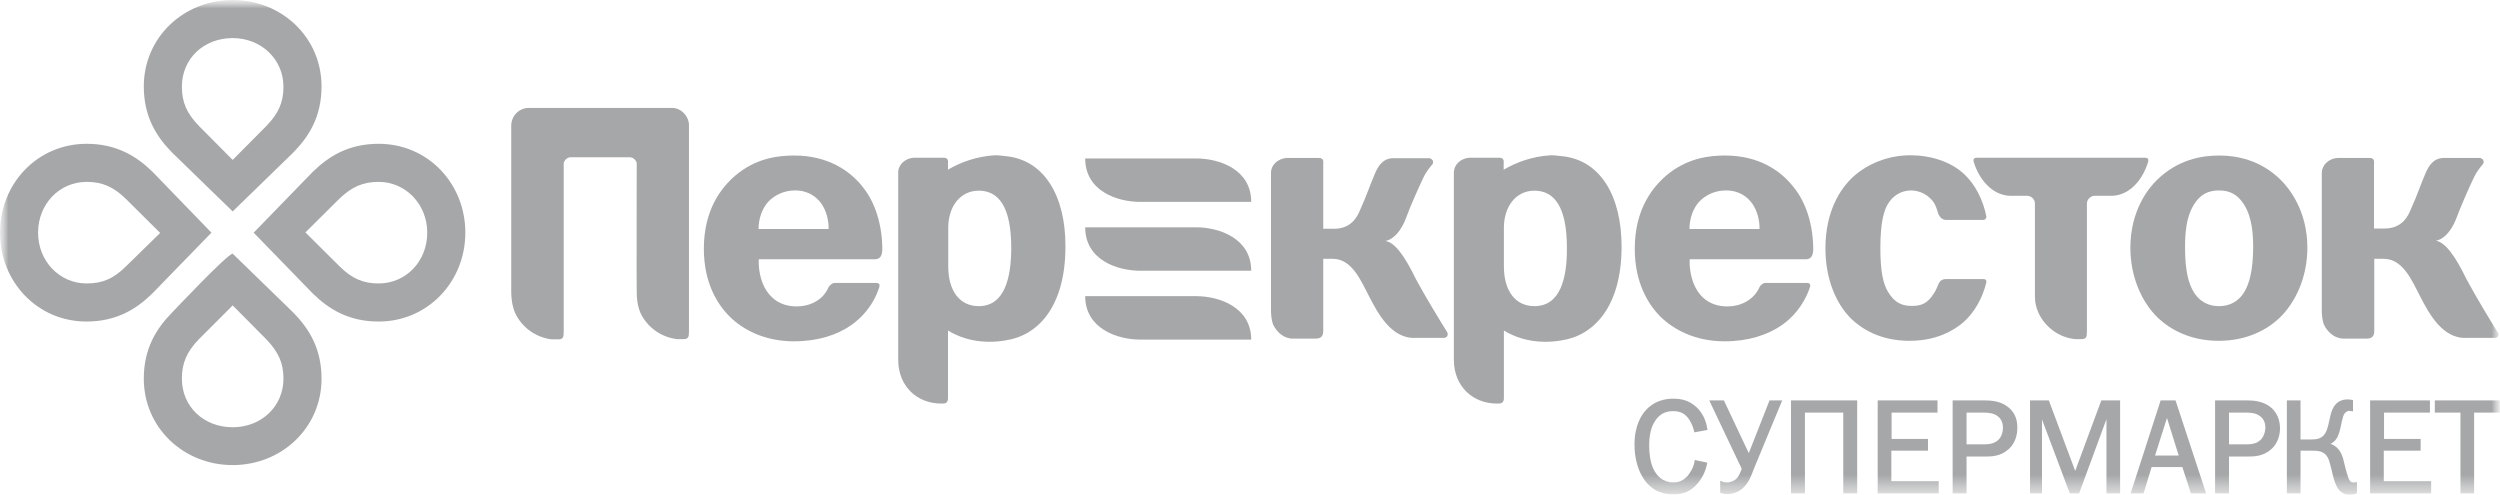 <?xml version="1.0" encoding="UTF-8"?> <svg xmlns="http://www.w3.org/2000/svg" viewBox="0 0 150 29.692" fill="none"><g clip-path="url(#clip0_241_24448)"><mask id="mask0_241_24448" style="mask-type:luminance" maskUnits="userSpaceOnUse" x="0" y="0" width="600" height="119"><path d="M150 0H0V29.692H150V0Z" fill="white"></path></mask><g mask="url(#mask0_241_24448)"><mask id="mask1_241_24448" style="mask-type:luminance" maskUnits="userSpaceOnUse" x="0" y="0" width="600" height="119"><path d="M150 0H0V29.692H150V0Z" fill="white"></path></mask><g mask="url(#mask1_241_24448)"><g opacity="0.3"><mask id="mask2_241_24448" style="mask-type:luminance" maskUnits="userSpaceOnUse" x="438" y="-16" width="219" height="111"><path d="M164.004 -3.999H109.629V23.54H164.004V-3.999Z" fill="white"></path></mask><g mask="url(#mask2_241_24448)"><path d="M137.974 19.512C137.739 19.512 137.578 19.614 137.446 19.731L137.065 20.112C137.036 20.142 137.007 20.171 137.007 20.215C137.007 20.259 137.036 20.288 137.065 20.317L137.446 20.698C137.578 20.83 137.739 20.918 137.974 20.918C138.369 20.918 138.662 20.61 138.662 20.215C138.662 19.819 138.369 19.512 137.974 19.512ZM137.974 19.805C138.193 19.805 138.369 19.98 138.369 20.215C138.369 20.449 138.193 20.625 137.974 20.625C137.842 20.625 137.754 20.581 137.651 20.479L137.373 20.2L137.651 19.922C137.754 19.834 137.842 19.805 137.974 19.805Z" fill="#A6A7A8"></path></g><mask id="mask3_241_24448" style="mask-type:luminance" maskUnits="userSpaceOnUse" x="438" y="-16" width="219" height="111"><path d="M164.004 -3.999H109.629V23.54H164.004V-3.999Z" fill="white"></path></mask><g mask="url(#mask3_241_24448)"><path d="M135.659 19.512C135.278 19.512 134.971 19.819 134.971 20.215C134.971 20.61 135.264 20.918 135.659 20.918C135.893 20.918 136.055 20.815 136.186 20.698L136.567 20.317C136.597 20.288 136.626 20.259 136.626 20.215C136.626 20.171 136.611 20.142 136.567 20.112L136.186 19.731C136.055 19.6 135.893 19.512 135.659 19.512ZM135.659 19.805C135.791 19.805 135.879 19.849 135.982 19.951L136.26 20.23L135.982 20.508C135.879 20.61 135.791 20.654 135.659 20.654C135.44 20.654 135.264 20.464 135.264 20.244C135.264 19.98 135.44 19.805 135.659 19.805Z" fill="#A6A7A8"></path></g><mask id="mask4_241_24448" style="mask-type:luminance" maskUnits="userSpaceOnUse" x="438" y="-16" width="219" height="111"><path d="M164.004 -3.999H109.629V23.54H164.004V-3.999Z" fill="white"></path></mask><g mask="url(#mask4_241_24448)"><path d="M136.816 20.405C136.773 20.405 136.743 20.435 136.714 20.464L136.333 20.845C136.201 20.977 136.113 21.138 136.113 21.372C136.113 21.753 136.421 22.061 136.816 22.061C137.212 22.061 137.519 21.768 137.519 21.372C137.519 21.138 137.417 20.977 137.3 20.845L136.919 20.464C136.89 20.435 136.86 20.405 136.816 20.405ZM136.816 20.771L137.095 21.05C137.197 21.152 137.241 21.24 137.241 21.372C137.241 21.592 137.065 21.768 136.831 21.768C136.597 21.768 136.421 21.592 136.421 21.372C136.421 21.24 136.465 21.152 136.553 21.05L136.816 20.771Z" fill="#A6A7A8"></path></g><mask id="mask5_241_24448" style="mask-type:luminance" maskUnits="userSpaceOnUse" x="438" y="-16" width="219" height="111"><path d="M164.004 -3.999H109.629V23.54H164.004V-3.999Z" fill="white"></path></mask><g mask="url(#mask5_241_24448)"><path d="M136.816 18.369C136.421 18.369 136.113 18.662 136.113 19.058C136.113 19.292 136.216 19.453 136.333 19.585L136.714 19.966C136.743 19.995 136.773 20.024 136.816 20.024C136.86 20.024 136.89 19.995 136.919 19.966L137.3 19.585C137.432 19.453 137.519 19.292 137.519 19.058C137.519 18.662 137.212 18.369 136.816 18.369ZM136.816 18.662C137.051 18.662 137.226 18.838 137.226 19.058C137.226 19.189 137.183 19.277 137.095 19.38L136.816 19.658L136.538 19.38C136.435 19.277 136.392 19.189 136.392 19.058C136.406 18.838 136.582 18.662 136.816 18.662Z" fill="#A6A7A8"></path></g></g></g><mask id="mask6_241_24448" style="mask-type:luminance" maskUnits="userSpaceOnUse" x="0" y="0" width="600" height="119"><path d="M150 0H0V29.692H150V0Z" fill="white"></path></mask><g mask="url(#mask6_241_24448)"><path d="M146.089 24.023V24.756H147.627V29.605H148.447V24.756H149.985V24.023H146.089ZM143.042 27.041H145.239V26.338H143.042V24.756H145.796V24.023H142.207V29.605H145.869V28.872H143.027V27.041H143.042ZM141.196 28.945C141.02 28.945 140.976 28.843 140.903 28.667C140.654 27.979 140.669 27.656 140.493 27.261C140.42 27.085 140.23 26.763 139.834 26.631C140.112 26.499 140.259 26.25 140.332 26.016C140.478 25.605 140.523 24.99 140.684 24.8C140.742 24.727 140.859 24.653 140.933 24.653C140.962 24.653 140.991 24.653 141.094 24.668L141.181 24.683V24.009L141.123 23.994C141.065 23.98 140.962 23.965 140.845 23.965C140.581 23.965 140.171 24.053 139.951 24.551C139.761 24.976 139.732 25.649 139.512 26.001C139.321 26.308 139.028 26.367 138.721 26.367H138.032V24.023H137.212V29.605H138.032V27.041H138.706C139.072 27.041 139.439 27.056 139.658 27.436C139.746 27.583 139.79 27.803 139.893 28.183C139.981 28.579 140.068 28.931 140.215 29.209C140.42 29.575 140.713 29.692 140.991 29.692H141.006C141.167 29.692 141.269 29.663 141.387 29.605L141.416 29.59V28.916L141.314 28.945C141.299 28.945 141.255 28.945 141.196 28.945ZM135.615 26.411C135.351 26.66 134.971 26.66 134.722 26.66H133.74V24.756H134.795C135.044 24.756 135.395 24.785 135.63 24.99C135.747 25.078 135.923 25.283 135.923 25.664C135.908 26.001 135.776 26.265 135.615 26.411ZM136.186 24.39C135.747 24.067 135.22 24.023 134.78 24.023H132.905V29.605H133.74V27.392H134.81C134.824 27.392 134.839 27.392 134.853 27.392C135.22 27.392 135.791 27.392 136.274 26.953C136.45 26.807 136.802 26.396 136.802 25.679C136.787 24.99 136.465 24.595 136.186 24.39ZM129.302 27.334L130.019 25.078L130.723 27.334H129.302ZM130.532 24.023H129.639L127.837 29.605H128.613L129.097 28.023H130.942L131.455 29.605H132.363L132.334 29.502L130.532 24.023ZM124.512 28.257L122.93 24.023H121.802V29.605H122.519V25.166L124.189 29.605H124.746L126.387 25.151V29.605H127.207V24.023H126.079L124.512 28.257ZM119.883 26.411C119.605 26.66 119.224 26.66 118.975 26.66H117.993V24.756H119.033C119.282 24.756 119.648 24.785 119.883 24.99C120 25.078 120.176 25.283 120.176 25.664C120.176 26.001 120.044 26.265 119.883 26.411ZM120.439 24.39C120.014 24.067 119.472 24.023 119.033 24.023H117.158V29.605H117.993V27.392H119.062C119.077 27.392 119.092 27.392 119.092 27.392C119.473 27.392 120.029 27.392 120.513 26.953C120.689 26.807 121.04 26.396 121.04 25.679C121.055 24.99 120.733 24.595 120.439 24.39ZM113.496 27.041H115.679V26.338H113.496V24.756H116.25V24.023H112.661V29.605H116.323V28.872H113.481V27.041H113.496ZM107.461 29.605H108.296V24.756H110.596V29.605H111.431V24.023H107.461V29.605ZM104.927 27.188L103.433 24.023H102.554L104.502 28.125C104.443 28.316 104.326 28.594 104.165 28.74C104.048 28.843 103.858 28.945 103.594 28.945C103.491 28.945 103.418 28.931 103.316 28.887L103.213 28.843V29.575L103.257 29.59C103.345 29.619 103.477 29.648 103.638 29.648C103.945 29.648 104.297 29.531 104.561 29.297C104.927 28.974 105.088 28.52 105.234 28.125L106.933 24.023H106.172L104.927 27.188ZM101.675 27.686C101.587 28.154 101.338 28.447 101.25 28.564C101.001 28.814 100.781 28.945 100.4 28.945C99.77 28.945 99.404 28.55 99.199 28.125C99.023 27.744 98.95 27.217 98.95 26.748C98.95 26.367 98.994 25.781 99.243 25.357C99.551 24.814 99.961 24.668 100.386 24.668C100.825 24.668 101.118 24.814 101.367 25.195C101.514 25.43 101.602 25.679 101.645 25.869L101.66 25.942L101.733 25.928L102.451 25.796L102.436 25.723C102.363 25.195 102.114 24.727 101.792 24.434C101.338 24.009 100.855 23.921 100.4 23.921C100.034 23.921 99.287 23.98 98.701 24.668C98.525 24.873 98.056 25.503 98.071 26.704C98.071 27.422 98.247 28.154 98.599 28.696C99.155 29.546 99.902 29.663 100.4 29.663H100.415C100.825 29.663 101.323 29.59 101.792 29.077C102.114 28.74 102.334 28.286 102.422 27.832L102.436 27.759L101.675 27.598V27.686Z" fill="#A6A7A8"></path></g><mask id="mask7_241_24448" style="mask-type:luminance" maskUnits="userSpaceOnUse" x="0" y="0" width="600" height="119"><path d="M150 0H0V29.692H150V0Z" fill="white"></path></mask><g mask="url(#mask7_241_24448)"><path d="M22.72 8.628C20.933 8.628 19.731 9.36 18.75 10.327L15.22 13.96L18.75 17.593C19.731 18.56 20.933 19.292 22.72 19.292C25.664 19.292 27.92 16.904 27.92 13.96C27.92 11.016 25.679 8.628 22.72 8.628ZM22.72 10.913C24.346 10.913 25.635 12.261 25.635 13.96C25.635 15.674 24.36 17.007 22.72 17.007C21.782 17.007 21.108 16.714 20.361 15.967L18.325 13.945L20.347 11.938C21.108 11.206 21.782 10.913 22.72 10.913Z" fill="#A6A7A8"></path></g><mask id="mask8_241_24448" style="mask-type:luminance" maskUnits="userSpaceOnUse" x="0" y="0" width="600" height="119"><path d="M150 0H0V29.692H150V0Z" fill="white"></path></mask><g mask="url(#mask8_241_24448)"><path d="M5.2 8.628C2.241 8.628 0 11.016 0 13.96C0 16.904 2.241 19.292 5.186 19.292C6.973 19.292 8.174 18.56 9.155 17.593L12.686 13.96L9.17 10.327C8.188 9.36 6.973 8.628 5.2 8.628ZM5.2 10.913C6.138 10.913 6.812 11.206 7.573 11.953L9.609 13.975L7.573 15.967C6.812 16.729 6.138 17.007 5.2 17.007C3.574 17.007 2.285 15.674 2.285 13.96C2.285 12.246 3.56 10.913 5.2 10.913Z" fill="#A6A7A8"></path></g><mask id="mask9_241_24448" style="mask-type:luminance" maskUnits="userSpaceOnUse" x="0" y="0" width="600" height="119"><path d="M150 0H0V29.692H150V0Z" fill="white"></path></mask><g mask="url(#mask9_241_24448)"><path d="M13.96 15.22C13.652 15.22 10.327 18.75 10.327 18.75C9.36 19.731 8.628 20.933 8.628 22.72C8.628 25.664 11.016 27.905 13.96 27.905C16.904 27.905 19.292 25.664 19.292 22.72C19.292 20.933 18.56 19.731 17.593 18.75L13.96 15.22ZM13.96 18.325L15.967 20.347C16.714 21.123 17.007 21.782 17.007 22.72C17.007 24.375 15.688 25.635 13.96 25.635C12.217 25.635 10.913 24.39 10.913 22.72C10.913 21.782 11.206 21.108 11.938 20.347L13.96 18.325Z" fill="#A6A7A8"></path></g><mask id="mask10_241_24448" style="mask-type:luminance" maskUnits="userSpaceOnUse" x="0" y="0" width="600" height="119"><path d="M150 0H0V29.692H150V0Z" fill="white"></path></mask><g mask="url(#mask10_241_24448)"><path d="M13.96 0C11.016 0 8.628 2.241 8.628 5.186C8.628 6.973 9.36 8.174 10.327 9.155L13.96 12.686L17.593 9.155C18.56 8.174 19.292 6.973 19.292 5.186C19.292 2.241 16.904 0 13.96 0ZM13.96 2.285C15.674 2.285 17.007 3.56 17.007 5.2C17.007 6.138 16.714 6.812 15.967 7.573L13.96 9.595L11.953 7.573C11.206 6.812 10.913 6.138 10.913 5.2C10.913 3.53 12.217 2.285 13.96 2.285Z" fill="#A6A7A8"></path></g><mask id="mask11_241_24448" style="mask-type:luminance" maskUnits="userSpaceOnUse" x="0" y="0" width="600" height="119"><path d="M150 0H0V29.692H150V0Z" fill="white"></path></mask><g mask="url(#mask11_241_24448)"><path d="M58.725 18.369C57.598 18.369 56.895 17.476 56.895 15.981V13.667C56.895 12.393 57.612 11.44 58.725 11.44C59.927 11.44 60.674 12.422 60.674 14.868C60.674 16.67 60.278 18.369 58.725 18.369ZM60.249 9.36C60.059 9.331 59.883 9.316 59.707 9.316C58.608 9.375 57.612 9.741 56.88 10.181V9.844C56.88 9.712 56.938 9.463 56.616 9.463H54.815C54.302 9.507 53.906 9.873 53.892 10.327V12.231V21.577C53.892 23.203 55.049 24.214 56.47 24.214H56.587C56.733 24.214 56.88 24.155 56.88 23.892V19.834C57.495 20.2 58.272 20.493 59.312 20.508C59.693 20.508 60.029 20.479 60.352 20.42C62.227 20.142 63.926 18.457 63.926 14.795C63.941 11.763 62.651 9.536 60.249 9.36Z" fill="#A6A7A8"></path></g><mask id="mask12_241_24448" style="mask-type:luminance" maskUnits="userSpaceOnUse" x="0" y="0" width="600" height="119"><path d="M150 0H0V29.692H150V0Z" fill="white"></path></mask><g mask="url(#mask12_241_24448)"><path d="M134.692 17.461C134.297 18.149 133.711 18.369 133.14 18.369C132.568 18.369 131.982 18.149 131.587 17.461C131.338 17.021 131.103 16.318 131.103 14.868C131.103 14.077 131.148 13.037 131.645 12.261C131.997 11.689 132.466 11.426 133.14 11.426C133.814 11.426 134.268 11.689 134.634 12.261C135.132 13.037 135.19 14.062 135.19 14.868C135.176 16.318 134.941 17.007 134.692 17.461ZM133.14 9.331C132.085 9.331 130.664 9.58 129.419 10.796C128.906 11.294 127.822 12.627 127.822 14.868C127.822 16.597 128.496 18.135 129.492 19.087C130.225 19.775 131.426 20.449 133.125 20.449C134.824 20.449 136.025 19.775 136.758 19.087C137.768 18.12 138.442 16.582 138.442 14.868C138.442 12.627 137.344 11.294 136.846 10.796C135.615 9.58 134.18 9.331 133.14 9.331Z" fill="#A6A7A8"></path></g><mask id="mask13_241_24448" style="mask-type:luminance" maskUnits="userSpaceOnUse" x="0" y="0" width="600" height="119"><path d="M150 0H0V29.692H150V0Z" fill="white"></path></mask><g mask="url(#mask13_241_24448)"><path d="M114.653 11.426C115.239 11.426 115.723 11.733 116.001 12.114C116.118 12.275 116.206 12.51 116.279 12.773C116.367 13.022 116.528 13.198 116.792 13.198H118.989C119.106 13.198 119.194 13.096 119.18 12.979C118.989 12.012 118.52 11.06 117.832 10.43C117.041 9.697 115.84 9.316 114.624 9.316C113.262 9.316 112.046 9.844 111.225 10.576C110.405 11.309 109.526 12.7 109.526 14.897C109.526 16.729 110.156 18.237 111.094 19.145C111.65 19.673 112.749 20.449 114.566 20.449C116.192 20.449 117.217 19.834 117.803 19.336C118.447 18.765 118.945 17.915 119.18 16.948C119.194 16.875 119.18 16.743 119.004 16.743H116.734C116.47 16.758 116.353 16.904 116.265 17.139C116.265 17.139 116.25 17.168 116.235 17.212C116.235 17.227 116.235 17.227 116.221 17.241C116.221 17.256 116.206 17.27 116.206 17.285C116.147 17.417 116.089 17.534 116.001 17.651C115.635 18.223 115.254 18.355 114.712 18.355C114.199 18.355 113.701 18.223 113.276 17.505C112.984 17.007 112.822 16.274 112.822 14.883C112.822 13.228 113.071 12.583 113.262 12.261C113.54 11.763 114.067 11.426 114.653 11.426Z" fill="#A6A7A8"></path></g><mask id="mask14_241_24448" style="mask-type:luminance" maskUnits="userSpaceOnUse" x="0" y="0" width="600" height="119"><path d="M150 0H0V29.692H150V0Z" fill="white"></path></mask><g mask="url(#mask14_241_24448)"><path d="M45.513 13.74C45.513 13.096 45.747 12.48 46.099 12.1C46.48 11.704 47.051 11.426 47.695 11.426C48.516 11.426 48.999 11.821 49.292 12.231C49.585 12.656 49.731 13.242 49.717 13.74H45.513ZM47.651 9.331C46.699 9.331 45.366 9.478 44.121 10.532C43.286 11.25 42.231 12.568 42.231 14.927C42.231 16.948 43.023 18.237 43.77 18.984C44.56 19.775 45.864 20.479 47.637 20.479C49.072 20.479 50.23 20.098 51.065 19.512C51.651 19.102 52.368 18.398 52.749 17.256C52.778 17.168 52.822 16.978 52.588 16.978H50.068C49.922 16.978 49.761 17.153 49.717 17.227C49.629 17.432 49.497 17.622 49.365 17.769C49.072 18.062 48.574 18.384 47.798 18.384C46.787 18.384 46.201 17.856 45.879 17.256C45.63 16.787 45.498 16.143 45.527 15.557H52.544C52.822 15.513 52.925 15.352 52.94 14.971C52.94 14.971 52.94 14.927 52.94 14.883C52.91 13.14 52.339 11.895 51.709 11.147C50.977 10.254 49.688 9.331 47.651 9.331Z" fill="#A6A7A8"></path></g><mask id="mask15_241_24448" style="mask-type:luminance" maskUnits="userSpaceOnUse" x="0" y="0" width="600" height="119"><path d="M150 0H0V29.692H150V0Z" fill="white"></path></mask><g mask="url(#mask15_241_24448)"><path d="M84.961 16.758C84.287 15.366 83.686 14.531 83.115 14.458C83.115 14.458 83.877 14.414 84.39 13.008C84.566 12.51 85.064 11.367 85.4 10.664C85.517 10.4 85.723 10.122 85.942 9.858C85.972 9.829 85.986 9.771 85.986 9.727C85.986 9.609 85.884 9.507 85.766 9.492H83.569C82.969 9.507 82.676 9.976 82.485 10.444C82.163 11.191 82.031 11.66 81.562 12.7C81.343 13.198 80.933 13.726 80.039 13.726H79.394V9.858C79.394 9.727 79.453 9.478 79.131 9.478H77.183C76.67 9.521 76.26 9.902 76.26 10.356V18.589C76.26 18.823 76.275 19.145 76.377 19.453C76.597 19.922 77.022 20.317 77.564 20.317H78.941C79.292 20.317 79.394 20.127 79.394 19.863V15.527H79.951C81.152 15.527 81.68 16.904 82.192 17.871C82.661 18.765 83.481 20.347 84.932 20.273H86.66C86.777 20.259 86.865 20.171 86.865 20.054C86.865 20.01 86.85 19.98 86.836 19.937C86.426 19.277 85.517 17.798 84.961 16.758Z" fill="#A6A7A8"></path></g><mask id="mask16_241_24448" style="mask-type:luminance" maskUnits="userSpaceOnUse" x="0" y="0" width="600" height="119"><path d="M150 0H0V29.692H150V0Z" fill="white"></path></mask><g mask="url(#mask16_241_24448)"><path d="M40.327 6.475H31.714C31.172 6.475 30.674 6.929 30.674 7.544C30.674 7.544 30.674 17.446 30.674 17.49C30.674 17.871 30.718 18.325 30.908 18.779C31.304 19.629 32.124 20.244 33.105 20.361H33.501C33.779 20.361 33.823 20.23 33.823 19.922V9.785C33.867 9.595 34.043 9.434 34.248 9.434H37.778C37.983 9.434 38.159 9.595 38.203 9.785C38.203 9.785 38.188 17.329 38.203 17.476C38.203 17.856 38.233 18.311 38.423 18.765C38.818 19.614 39.639 20.23 40.62 20.347H41.016C41.294 20.347 41.338 20.215 41.338 19.907V7.529C41.352 7.031 40.913 6.475 40.327 6.475Z" fill="#A6A7A8"></path></g><mask id="mask17_241_24448" style="mask-type:luminance" maskUnits="userSpaceOnUse" x="0" y="0" width="600" height="119"><path d="M150 0H0V29.692H150V0Z" fill="white"></path></mask><g mask="url(#mask17_241_24448)"><path d="M128.892 9.697C128.921 9.595 128.906 9.463 128.701 9.463H118.623C118.403 9.463 118.389 9.595 118.418 9.697C118.725 10.723 119.487 11.689 120.571 11.748H121.67C121.904 11.777 122.095 11.968 122.095 12.217V17.754C122.095 18.149 122.153 18.413 122.314 18.779C122.71 19.629 123.53 20.244 124.497 20.347H124.892C125.171 20.347 125.215 20.215 125.215 19.907V12.217C125.215 11.982 125.405 11.777 125.64 11.748H126.738C127.822 11.704 128.584 10.737 128.892 9.697Z" fill="#A6A7A8"></path></g><mask id="mask18_241_24448" style="mask-type:luminance" maskUnits="userSpaceOnUse" x="0" y="0" width="600" height="119"><path d="M150 0H0V29.692H150V0Z" fill="white"></path></mask><g mask="url(#mask18_241_24448)"><path d="M149.868 19.951C149.458 19.292 148.55 17.798 147.993 16.758C147.319 15.366 146.719 14.531 146.148 14.443C146.148 14.443 146.909 14.399 147.422 12.993C147.598 12.51 148.096 11.353 148.433 10.649C148.55 10.386 148.755 10.107 148.975 9.844C149.004 9.814 149.018 9.756 149.018 9.712C149.018 9.595 148.931 9.492 148.799 9.478H146.601C146.001 9.492 145.708 9.961 145.518 10.43C145.195 11.177 145.064 11.646 144.595 12.686C144.375 13.184 143.965 13.711 143.071 13.711H142.441V9.858C142.441 9.727 142.5 9.478 142.178 9.478H140.23C139.717 9.521 139.321 9.902 139.307 10.356V18.589C139.307 18.823 139.321 19.145 139.424 19.453C139.643 19.922 140.068 20.317 140.625 20.317H142.002C142.353 20.317 142.456 20.127 142.456 19.863V15.527H143.013C144.214 15.527 144.741 16.904 145.254 17.871C145.723 18.765 146.543 20.347 147.993 20.273H149.722C149.839 20.259 149.927 20.171 149.927 20.054C149.898 20.01 149.883 19.98 149.868 19.951Z" fill="#A6A7A8"></path></g><mask id="mask19_241_24448" style="mask-type:luminance" maskUnits="userSpaceOnUse" x="0" y="0" width="600" height="119"><path d="M150 0H0V29.692H150V0Z" fill="white"></path></mask><g mask="url(#mask19_241_24448)"><path d="M92.066 18.369C90.938 18.369 90.234 17.476 90.234 15.981V13.667C90.234 12.393 90.952 11.44 92.066 11.44C93.266 11.44 94.014 12.422 94.014 14.868C94.028 16.67 93.633 18.369 92.066 18.369ZM93.603 9.36C93.413 9.331 93.237 9.316 93.061 9.316C91.948 9.375 90.967 9.741 90.22 10.181V9.844C90.22 9.712 90.278 9.463 89.956 9.463H88.154C87.641 9.507 87.246 9.873 87.231 10.327V12.231V21.577C87.231 23.203 88.389 24.214 89.809 24.214H89.927C90.073 24.214 90.234 24.155 90.234 23.892V19.834C90.85 20.2 91.626 20.493 92.666 20.508C93.032 20.508 93.384 20.479 93.706 20.42C95.581 20.142 97.295 18.457 97.295 14.795C97.295 11.763 96.02 9.536 93.603 9.36Z" fill="#A6A7A8"></path></g><mask id="mask20_241_24448" style="mask-type:luminance" maskUnits="userSpaceOnUse" x="0" y="0" width="600" height="119"><path d="M150 0H0V29.692H150V0Z" fill="white"></path></mask><g mask="url(#mask20_241_24448)"><path d="M101.367 13.74C101.367 13.096 101.602 12.48 101.953 12.1C102.334 11.704 102.891 11.426 103.55 11.426C104.37 11.426 104.853 11.821 105.147 12.231C105.439 12.656 105.586 13.242 105.571 13.74H101.367ZM103.506 9.331C102.554 9.331 101.221 9.478 99.975 10.532C99.141 11.25 98.086 12.568 98.086 14.927C98.086 16.948 98.877 18.237 99.609 18.984C100.415 19.775 101.704 20.479 103.477 20.479C104.897 20.479 106.055 20.098 106.904 19.512C107.49 19.102 108.193 18.398 108.589 17.256C108.618 17.168 108.662 16.978 108.428 16.978H105.908C105.762 16.978 105.6 17.153 105.571 17.227C105.484 17.432 105.352 17.622 105.205 17.769C104.912 18.062 104.414 18.384 103.638 18.384C102.627 18.384 102.041 17.856 101.734 17.256C101.484 16.787 101.353 16.143 101.382 15.557H108.398C108.677 15.513 108.779 15.352 108.794 14.971V14.883C108.765 13.14 108.193 11.895 107.549 11.147C106.831 10.254 105.542 9.331 103.506 9.331Z" fill="#A6A7A8"></path></g><mask id="mask21_241_24448" style="mask-type:luminance" maskUnits="userSpaceOnUse" x="0" y="0" width="600" height="119"><path d="M150 0H0V29.692H150V0Z" fill="white"></path></mask><g mask="url(#mask21_241_24448)"><path d="M71.763 9.507H66.738H65.112C65.112 11.455 67.016 12.114 68.423 12.114H72.949H75.073C75.073 10.166 73.169 9.507 71.763 9.507Z" fill="#A6A7A8"></path></g><mask id="mask22_241_24448" style="mask-type:luminance" maskUnits="userSpaceOnUse" x="0" y="0" width="600" height="119"><path d="M150 0H0V29.692H150V0Z" fill="white"></path></mask><g mask="url(#mask22_241_24448)"><path d="M71.763 13.638H66.738H65.112C65.112 15.586 67.016 16.245 68.423 16.245H72.949H75.073C75.073 14.312 73.169 13.638 71.763 13.638Z" fill="#A6A7A8"></path></g><mask id="mask23_241_24448" style="mask-type:luminance" maskUnits="userSpaceOnUse" x="0" y="0" width="600" height="119"><path d="M150 0H0V29.692H150V0Z" fill="white"></path></mask><g mask="url(#mask23_241_24448)"><path d="M71.763 17.769H66.738H65.112C65.112 19.702 67.016 20.376 68.423 20.376H72.949H75.073C75.073 18.442 73.169 17.769 71.763 17.769Z" fill="#A6A7A8"></path></g></g></g><defs><clipPath id="clip0_241_24448"><rect width="37.5" height="7.423" fill="white" transform="scale(4)"></rect></clipPath></defs></svg> 